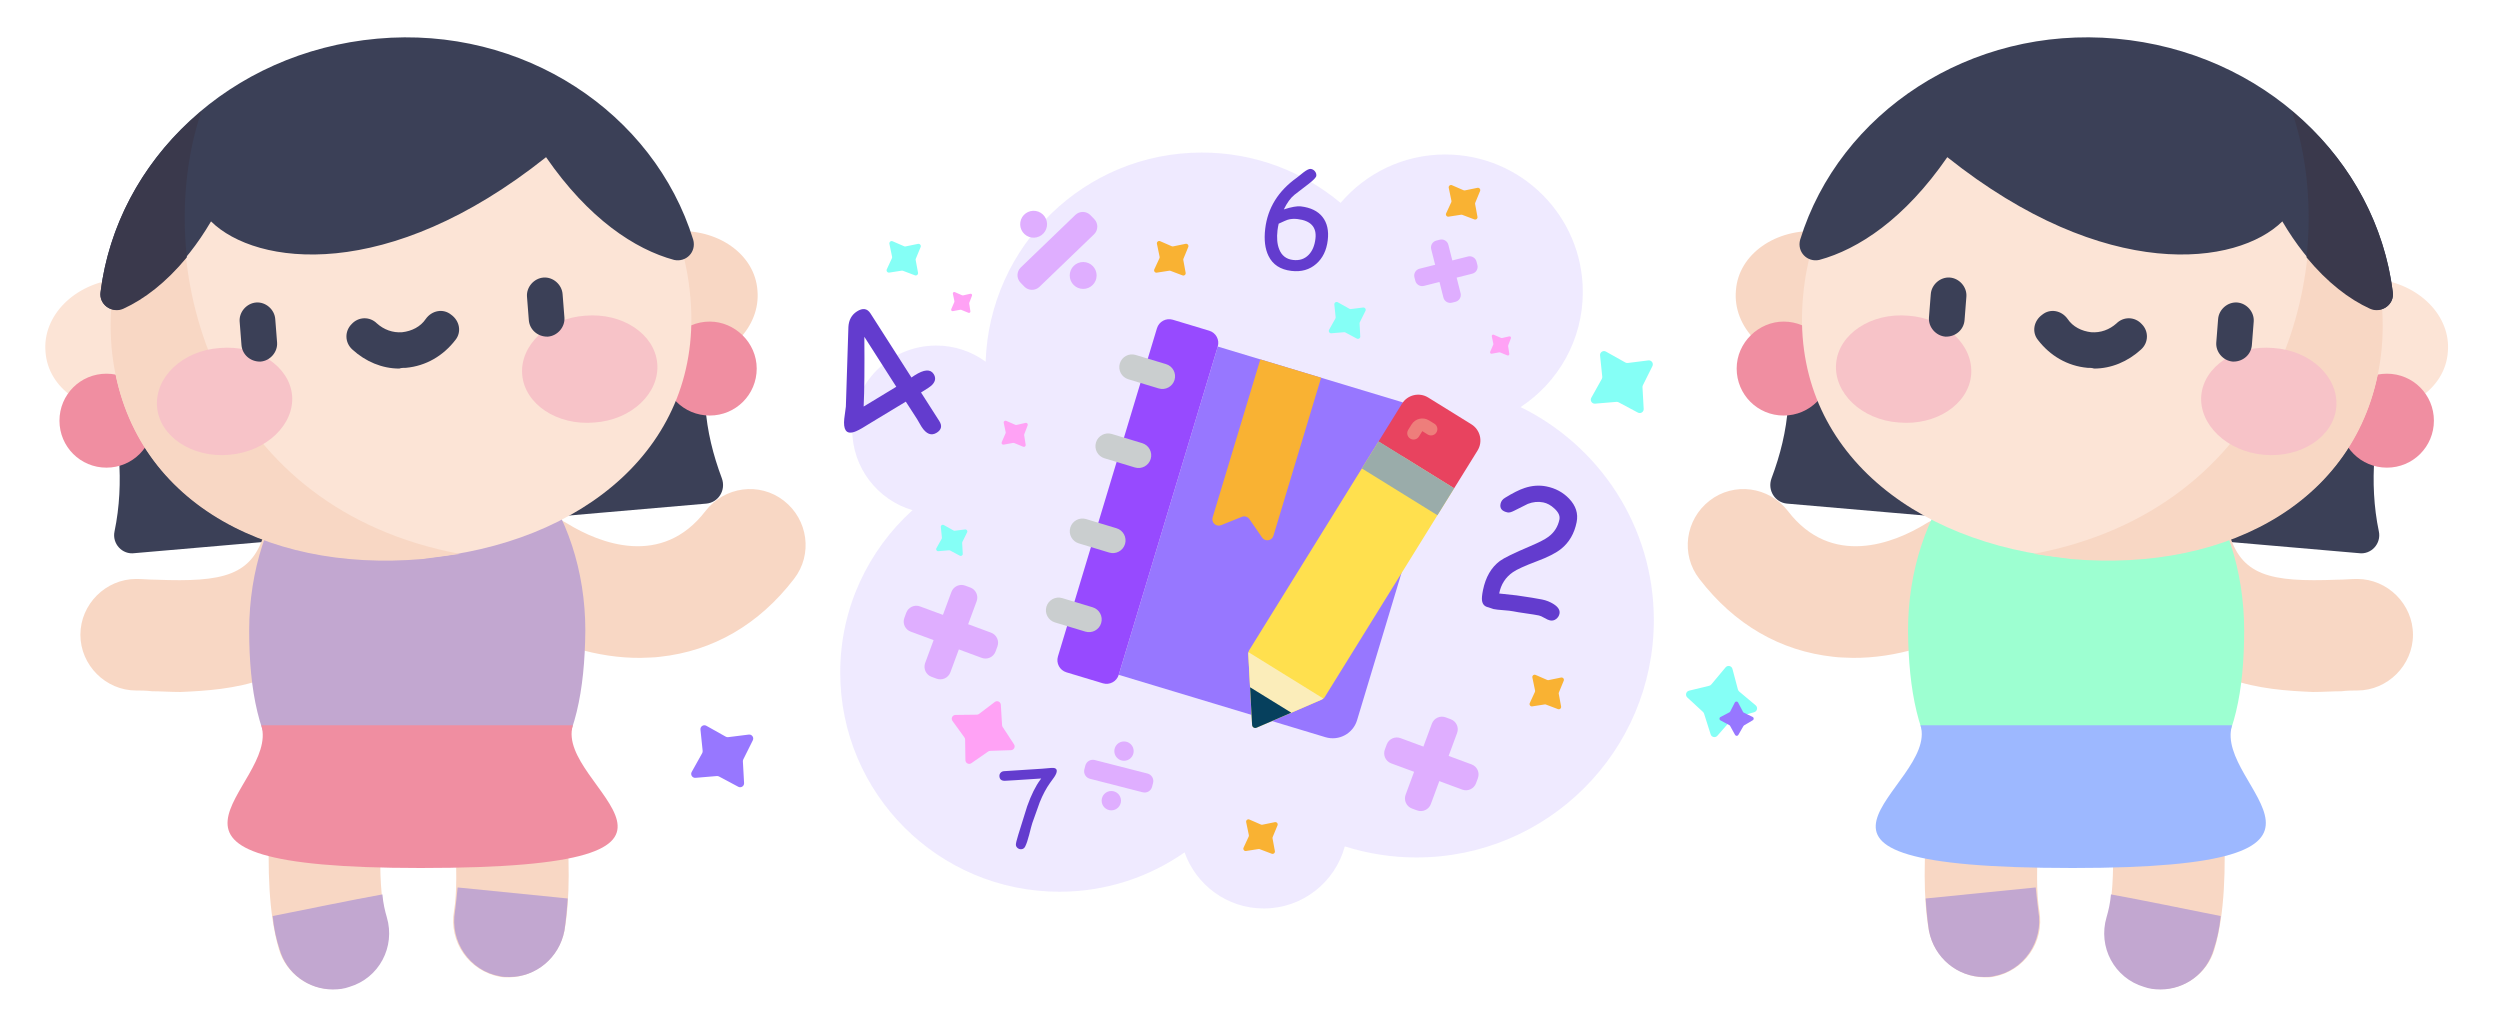 <?xml version="1.0" encoding="utf-8"?>
<!-- Generator: Adobe Illustrator 24.0.2, SVG Export Plug-In . SVG Version: 6.00 Build 0)  -->
<svg version="1.1" id="Слой_1" xmlns="http://www.w3.org/2000/svg" xmlns:xlink="http://www.w3.org/1999/xlink" x="0px" y="0px"
	 viewBox="0 0 200 80.963" style="enable-background:new 0 0 200 80.963;" xml:space="preserve">
<style type="text/css">
	.st0{opacity:0.22;fill:#36A9E1;}
	.st1{opacity:0.22;fill:#662483;}
	.st2{opacity:0.15;fill:#9777FF;}
	.st3{fill:#F9B233;}
	.st4{fill:#85FFF6;}
	.st5{fill:#FFA2F5;}
	.st6{fill:#9777FF;}
	.st7{fill:#633CCE;}
	.st8{fill:#DFAEFF;}
	.st9{fill:#9561FF;}
	.st10{fill:#3B4057;}
	.st11{fill:#F8D7C4;}
	.st12{fill:#C2A7D0;}
	.st13{fill:#F08EA1;}
	.st14{fill:#FCE4D6;}
	.st15{fill:#F7C3C8;}
	.st16{fill:#3A394C;}
	.st17{fill:#9DFFD1;}
	.st18{fill:#9DB8FF;}
	.st19{fill:#B9A0C6;}
	.st20{fill:#F7C800;}
	.st21{fill:#F8D648;}
	.st22{fill:#EF8000;}
	.st23{fill:#CACECF;}
	.st24{fill:#00AAC3;}
	.st25{fill:#E8435F;}
	.st26{fill:#EE7E7B;}
	.st27{fill:#0090BB;}
	.st28{fill:#9AACAA;}
	.st29{fill:#FBEDBA;}
	.st30{fill:#06405D;}
	.st31{fill:#D9D8D9;}
	.st32{fill:#E7E6E7;}
	.st33{fill:#FCD49F;}
	.st34{fill:#F4BC76;}
	.st35{fill:#CBC9CA;}
	.st36{fill:#1D3C48;}
	.st37{fill:#222629;}
	.st38{fill:#E7461E;}
	.st39{fill:#FFFFFF;}
	.st40{fill:none;stroke:#9561FF;stroke-miterlimit:10;}
	.st41{fill:#D57C43;}
	.st42{opacity:0.1;fill:#121414;enable-background:new    ;}
	.st43{fill:#FCDFC1;}
	.st44{fill:#F5A86B;}
	.st45{fill:#36495B;}
	.st46{fill:#F4B0C2;}
	.st47{opacity:0.05;fill:#121414;enable-background:new    ;}
	.st48{fill:#7C87C2;}
	.st49{fill:#EBEAEA;}
	.st50{opacity:0.3;fill:#E84867;enable-background:new    ;}
	.st51{fill:#4B545E;}
	.st52{opacity:0.3;}
	.st53{fill:#E84867;}
	.st54{fill:none;stroke:#9561FF;stroke-width:0.5;stroke-miterlimit:10;}
	.st55{opacity:0.22;fill:#95C11F;}
	.st56{opacity:0.33;fill:#36A9E1;}
	.st57{fill:#00805A;}
	.st58{fill:#DDA185;}
	.st59{fill:#F5F3F3;}
	.st60{fill:#E95459;}
	.st61{fill:#E3E0DF;}
	.st62{fill:#009C7B;}
	.st63{fill:#F9CEB9;}
	.st64{fill:#EFBCA2;}
	.st65{fill:#FDDD51;}
	.st66{fill:#EECD3F;}
	.st67{fill:#EC6C73;}
	.st68{fill:#4A5358;}
	.st69{fill:#576166;}
	.st70{fill:#4A6475;}
	.st71{fill:#C88743;}
	.st72{fill:#F0A100;}
	.st73{fill:#F4F5F2;}
	.st74{fill:#E6E5E4;}
	.st75{fill:#FDC800;}
	.st76{fill:#1D1D1B;stroke:#7D97CD;stroke-width:2;stroke-linecap:round;stroke-miterlimit:10;}
	.st77{fill:none;stroke:#7D97CD;stroke-width:2;stroke-linecap:round;stroke-miterlimit:10;}
	.st78{fill:#7D97CD;}
	.st79{fill:#B28471;}
	.st80{fill:#86A0D3;}
	.st81{fill:#FBDBC5;}
	.st82{fill:#58BAA4;}
	.st83{fill:#00A079;}
	.st84{fill:#FFBD7A;}
	.st85{fill:#DEDDDA;}
	.st86{fill:#F9EE9C;}
	.st87{fill:#4D344E;}
	.st88{fill:#EAE9E9;}
	.st89{fill:#FCD291;}
	.st90{fill:#614C6B;}
	.st91{fill:#55415C;}
	.st92{fill:#F3AACB;}
	.st93{opacity:0.1;fill:#702A2B;enable-background:new    ;}
	.st94{fill:#B9BE5E;}
	.st95{fill:#97A024;}
	.st96{fill:#FFD300;}
	.st97{fill:#8D9129;}
	.st98{fill:#36A9E1;}
	.st99{fill:none;stroke:#7D97CD;stroke-linecap:round;stroke-miterlimit:10;}
	.st100{fill:#1D71B8;}
	.st101{fill:#7E88C2;}
	.st102{fill:#E18E40;}
	.st103{fill:#EEB885;}
	.st104{fill:#F9CEA1;}
	.st105{fill:#9E4529;}
	.st106{fill:#FCC635;}
	.st107{fill:#F7AA00;}
	.st108{fill:#FFD783;}
	.st109{fill:#FFE9A5;}
	.st110{fill:#8F3B21;}
	.st111{fill:#FCD9B4;}
	.st112{fill:#CE833B;}
	.st113{fill:none;stroke:#CE833B;stroke-width:2;stroke-linecap:round;stroke-miterlimit:10;}
	.st114{fill:#3B9337;}
	.st115{fill:#504B48;}
	.st116{fill:#66322C;}
	.st117{fill:#C5191A;}
	.st118{fill:#A13019;}
	.st119{fill:#CF2E18;}
	.st120{fill:#C85F18;}
	.st121{fill:#E18B05;}
	.st122{fill:#9B1C24;}
	.st123{fill:#6A645F;}
	.st124{fill:#E32013;}
	.st125{fill:#FBC467;}
	.st126{fill:#FCDF95;}
	.st127{fill:#FDF3B7;}
	.st128{opacity:0.52;fill:#1D71B8;}
	.st129{fill:#D51217;}
	.st130{fill:#EE7E59;}
	.st131{fill:#EA5F42;}
	.st132{fill:none;stroke:#B5E8FF;stroke-miterlimit:10;}
	.st133{fill:#E4371B;}
	.st134{fill:#B01C1B;}
	.st135{fill:#FDEBD5;}
	.st136{fill:#635C61;}
	.st137{fill:#4D506C;}
	.st138{fill:#F3F7FC;}
	.st139{fill:#E53D43;}
	.st140{fill:#FFE277;}
	.st141{fill:#FABA51;}
	.st142{fill:#2C3079;}
	.st143{fill:#2C3758;}
	.st144{fill:#96B3DE;}
	.st145{fill:#F6A400;}
	.st146{opacity:0.08;fill:#121414;enable-background:new    ;}
	.st147{fill:#009777;}
	.st148{fill:#CC7525;}
	.st149{fill:#3A4450;}
	.st150{fill:#E7424A;}
	.st151{opacity:0.08;}
	.st152{fill:#121414;}
	.st153{fill:#FFF4C1;}
	.st154{fill:#53BDC3;}
	.st155{fill:#FCD855;}
	.st156{fill:#C7E6ED;}
	.st157{fill:#006EB7;}
	.st158{fill:#5F5220;}
	.st159{fill:#C1E0F7;}
	.st160{fill:#784919;}
	.st161{fill:#6B2C2D;}
	.st162{fill:none;stroke:#9AA025;stroke-width:3;stroke-miterlimit:10;}
	.st163{fill:#9AA025;}
	.st164{fill:#974AFF;}
	.st165{fill:#FFE04E;}
	.st166{fill:#FFE077;}
	.st167{opacity:0.47;fill:#DFAEFF;enable-background:new    ;}
	.st168{fill:#86EAEF;}
	.st169{fill:#F283E5;}
	.st170{fill:#C26D99;}
	.st171{fill:#E1DEEF;}
	.st172{fill:#BDBADC;}
	.st173{fill:#F9F9F9;}
	.st174{fill:#BB8072;}
	.st175{fill:#865341;}
	.st176{opacity:0.27;fill:#D830E5;enable-background:new    ;}
	.st177{fill:#6EEDB9;}
	.st178{fill:#754BFF;}
	.st179{fill:#662483;}
	.st180{fill:none;stroke:#9393BE;stroke-width:0.75;stroke-miterlimit:10;}
	.st181{fill:none;stroke:#1D71B8;stroke-linecap:round;stroke-miterlimit:10;}
	.st182{fill:#F39200;}
	.st183{fill:#DEA000;}
	.st184{fill:none;stroke:#9AA025;stroke-miterlimit:10;}
</style>
<g id="XMLID_2781_">
	<path id="XMLID_2803_" class="st10" d="M56.515,40.288l-45.739,3.963c-0.998,0.147-1.82-0.763-1.615-1.732
		c0.411-1.967,0.499-3.993,0.352-5.93L8.75,27.606l46.913-4.11l0.763,8.983c0.147,2.026,0.617,3.905,1.321,5.783
		C58.1,39.231,57.454,40.2,56.515,40.288z"/>
	<path id="XMLID_2802_" class="st11" d="M40.691,78.189c-0.205,0-0.499,0-0.763-0.059c-2.437-0.499-4.022-2.789-3.611-5.226
		c0.499-2.848-0.117-8.895-0.617-12.037c-0.411-2.437,1.262-4.727,3.699-5.138c2.437-0.411,4.727,1.262,5.138,3.699
		c0.206,0.969,1.585,9.805,0.617,15.031C44.713,76.633,42.834,78.159,40.691,78.189z"/>
	<path id="XMLID_2801_" class="st12" d="M36.61,70.996c-0.059,0.705-0.147,1.38-0.206,1.879c-0.44,2.437,1.174,4.815,3.611,5.226
		c0.206,0.059,0.499,0.059,0.763,0.059c2.084,0,3.963-1.527,4.374-3.699c0.117-0.763,0.206-1.673,0.264-2.583L36.61,70.996z"/>
	<path id="XMLID_2800_" class="st11" d="M26.57,79.128c-1.879,0-3.699-1.262-4.257-3.2c-1.673-5.578-0.294-15.383-0.147-16.499
		c0.352-2.437,2.642-4.11,5.079-3.758s4.11,2.642,3.758,5.079c-0.558,3.67-0.91,10.011-0.147,12.594
		c0.705,2.378-0.617,4.873-2.994,5.578C27.451,79.069,27.04,79.128,26.57,79.128z"/>
	<path id="XMLID_2799_" class="st12" d="M22.372,75.957c0.558,1.938,2.319,3.2,4.257,3.2c0.499,0,0.91-0.059,1.321-0.206
		c2.378-0.705,3.699-3.2,2.994-5.578c-0.147-0.499-0.294-1.116-0.352-1.82c-2.29,0.411-6.282,1.233-8.778,1.732
		C21.902,74.255,22.108,75.165,22.372,75.957z"/>
	<path id="XMLID_2798_" class="st11" d="M51.256,52.63c-3.412,0.03-7.041-1.063-10.465-3.105c-2.078-1.243-2.816-4.013-1.514-6.12
		c1.243-2.078,4.013-2.816,6.12-1.514c2.564,1.575,7.551,3.549,11.049-1.019c1.513-1.948,4.31-2.333,6.257-0.82
		c1.948,1.513,2.333,4.31,0.82,6.257c-2.807,3.656-6.476,5.775-10.729,6.235C52.301,52.612,51.755,52.603,51.256,52.63z"/>
	<path id="XMLID_2797_" class="st11" d="M14.445,55.359c-0.822,0-1.585-0.059-2.29-0.059c-0.499-0.059-0.91-0.059-1.262-0.059
		c-2.437,0-4.462-2.026-4.462-4.462s2.026-4.462,4.462-4.462c0.499,0,1.057,0.059,1.615,0.059c5.343,0.206,7.721-0.294,8.69-3.905
		c0.617-2.437,3.053-3.816,5.431-3.2c2.437,0.617,3.816,3.053,3.2,5.431c-1.233,4.727-4.316,8.073-8.69,9.6
		C18.849,55.124,16.471,55.271,14.445,55.359z"/>
	<path id="XMLID_2796_" class="st12" d="M46.827,50.446c0-9.659-6.077-17.468-13.446-17.468c-7.457,0-13.446,7.78-13.446,17.468
		s3.141,15.383,13.446,15.383S46.739,60.134,46.827,50.446z"/>
	<path id="XMLID_2795_" class="st13" d="M45.829,58.02H20.904c1.527,5.02-12.947,11.42,12.741,11.42
		C60.801,69.44,44.302,63.04,45.829,58.02L45.829,58.02z"/>
	<path id="XMLID_2794_" class="st14" d="M3.642,28.164c0.206,2.906,3.2,4.991,6.693,4.727c3.405-0.264,6.048-2.906,5.783-5.842
		c-0.206-2.906-3.2-4.991-6.693-4.727C5.961,22.674,3.378,25.257,3.642,28.164z"/>
	<path id="XMLID_2793_" class="st11" d="M60.595,23.232c-0.205-2.906-3.2-4.991-6.693-4.727c-3.405,0.264-6.048,2.906-5.783,5.842
		c0.206,2.906,3.2,4.991,6.693,4.727S60.86,26.138,60.595,23.232z"/>
	<path id="XMLID_2792_" class="st13" d="M60.537,29.485c0,2.084-1.673,3.758-3.758,3.758s-3.758-1.673-3.758-3.758
		s1.673-3.758,3.758-3.758C58.775,25.727,60.537,27.4,60.537,29.485z"/>
	<path id="XMLID_2791_" class="st13" d="M12.273,33.654c0,2.084-1.673,3.758-3.758,3.758s-3.758-1.673-3.758-3.758
		s1.673-3.758,3.758-3.758S12.273,31.569,12.273,33.654z"/>
	<path id="XMLID_2790_" class="st14" d="M55.223,23.701C54.166,11.724,42.952,2.887,30.152,4.003
		C17.411,5.118,7.87,15.775,8.926,27.753c1.116,11.978,12.066,18.025,24.866,16.91C46.592,43.547,56.338,35.679,55.223,23.701z"/>
	<path id="XMLID_2789_" class="st11" d="M15.532,10.608c-4.58,4.462-7.163,10.598-6.605,17.203
		c1.116,11.978,12.066,18.025,24.866,16.91c1.057-0.147,2.026-0.264,2.994-0.411C17.587,40.699,12.479,22.615,15.532,10.608z"/>
	<path id="XMLID_2788_" class="st15" d="M23.37,31.657c-0.205-2.349-2.789-4.081-5.783-3.816c-2.994,0.205-5.226,2.349-5.02,4.727
		c0.206,2.349,2.789,4.081,5.783,3.816C21.345,36.12,23.546,33.947,23.37,31.657z"/>
	<path id="XMLID_2787_" class="st15" d="M41.777,29.984c0.206,2.349,2.789,4.081,5.783,3.816c2.994-0.206,5.226-2.378,5.02-4.727
		c-0.205-2.349-2.789-4.081-5.783-3.816C43.832,25.463,41.572,27.635,41.777,29.984z"/>
	<path id="XMLID_2786_" class="st10" d="M20.787,28.927c-0.763,0-1.409-0.558-1.468-1.321l-0.147-1.879
		c-0.059-0.763,0.558-1.468,1.321-1.527s1.468,0.558,1.527,1.321l0.147,1.879c0.059,0.763-0.558,1.468-1.321,1.527H20.787z"/>
	<path id="XMLID_2785_" class="st10" d="M43.774,26.931c-0.763,0-1.409-0.558-1.468-1.321l-0.147-1.879
		c-0.059-0.763,0.558-1.468,1.321-1.527c0.763-0.059,1.468,0.558,1.527,1.321l0.147,1.879c0.059,0.763-0.558,1.468-1.321,1.527
		C43.744,26.931,43.685,26.931,43.774,26.931z"/>
	<path id="XMLID_2784_" class="st10" d="M31.943,29.485c-1.38,0-2.701-0.558-3.758-1.527c-0.617-0.558-0.617-1.468-0.059-2.026
		c0.558-0.617,1.468-0.617,2.026-0.059c0.558,0.499,1.262,0.763,2.026,0.705c0.763-0.088,1.468-0.44,1.879-1.057
		c0.499-0.705,1.409-0.851,2.026-0.352c0.705,0.499,0.851,1.409,0.352,2.026c-0.969,1.262-2.349,2.084-3.963,2.231
		C32.265,29.426,32.119,29.426,31.943,29.485z"/>
	<path id="XMLID_2783_" class="st10" d="M53.931,20.795c0.969,0.206,1.791-0.646,1.527-1.615
		C52.317,9.023,41.865,2.036,30.181,3.093C18.409,4.149,9.367,12.781,8.046,23.349c-0.147,0.969,0.822,1.732,1.732,1.321
		c2.378-1.116,4.932-3.259,7.104-6.958c3.611,3.552,14.121,4.961,26.803-5.138C47.091,17.507,50.79,19.944,53.931,20.795z"/>
	<path id="XMLID_2782_" class="st16" d="M9.866,24.7c1.673-0.763,3.405-2.084,5.079-4.11c-0.44-4.169,0-8.279,1.174-11.684
		c-4.462,3.67-7.369,8.837-8.073,14.473C7.899,24.347,8.956,25.111,9.866,24.7z"/>
</g>
<g id="XMLID_2758_">
	<path id="XMLID_2780_" class="st10" d="M142.955,40.288l45.739,3.963c0.998,0.147,1.82-0.763,1.615-1.732
		c-0.411-1.967-0.499-3.993-0.352-5.93l0.763-8.983l-46.913-4.11l-0.763,8.983c-0.147,2.026-0.617,3.905-1.321,5.783
		C141.369,39.231,142.015,40.2,142.955,40.288z"/>
	<path id="XMLID_2779_" class="st11" d="M158.778,78.189c0.206,0,0.499,0,0.763-0.059c2.437-0.499,4.022-2.789,3.611-5.226
		c-0.499-2.848,0.117-8.895,0.617-12.037c0.411-2.437-1.262-4.727-3.699-5.138c-2.437-0.411-4.727,1.262-5.138,3.699
		c-0.205,0.969-1.585,9.805-0.617,15.031C154.756,76.633,156.635,78.159,158.778,78.189z"/>
	<path id="XMLID_2778_" class="st12" d="M162.859,70.996c0.059,0.705,0.147,1.38,0.206,1.879c0.44,2.437-1.174,4.815-3.611,5.226
		c-0.206,0.059-0.499,0.059-0.763,0.059c-2.084,0-3.963-1.527-4.374-3.699c-0.117-0.763-0.206-1.673-0.264-2.583L162.859,70.996z"/>
	<path id="XMLID_2777_" class="st11" d="M172.899,79.128c1.879,0,3.699-1.262,4.257-3.2c1.673-5.578,0.294-15.383,0.147-16.499
		c-0.352-2.437-2.642-4.11-5.079-3.758s-4.11,2.642-3.758,5.079c0.558,3.67,0.91,10.011,0.147,12.594
		c-0.705,2.378,0.617,4.873,2.994,5.578C172.018,79.069,172.429,79.128,172.899,79.128z"/>
	<path id="XMLID_2776_" class="st12" d="M177.097,75.957c-0.558,1.938-2.319,3.2-4.257,3.2c-0.499,0-0.91-0.059-1.321-0.206
		c-2.378-0.705-3.699-3.2-2.994-5.578c0.147-0.499,0.294-1.116,0.352-1.82c2.29,0.411,6.282,1.233,8.778,1.732
		C177.567,74.255,177.361,75.165,177.097,75.957z"/>
	<path id="XMLID_2775_" class="st11" d="M148.213,52.63c3.412,0.03,7.041-1.063,10.465-3.105c2.078-1.243,2.816-4.013,1.514-6.12
		c-1.243-2.078-4.013-2.816-6.12-1.514c-2.564,1.575-7.551,3.549-11.049-1.019c-1.513-1.948-4.31-2.333-6.257-0.82
		c-1.948,1.513-2.333,4.31-0.82,6.257c2.807,3.656,6.476,5.775,10.729,6.235C147.168,52.612,147.714,52.603,148.213,52.63z"/>
	<path id="XMLID_2774_" class="st11" d="M185.024,55.359c0.822,0,1.585-0.059,2.29-0.059c0.499-0.059,0.91-0.059,1.262-0.059
		c2.437,0,4.462-2.026,4.462-4.462s-2.026-4.462-4.462-4.462c-0.499,0-1.057,0.059-1.615,0.059c-5.343,0.206-7.721-0.294-8.69-3.905
		c-0.617-2.437-3.053-3.816-5.431-3.2c-2.437,0.617-3.816,3.053-3.2,5.431c1.233,4.727,4.316,8.073,8.69,9.6
		C180.62,55.124,182.998,55.271,185.024,55.359z"/>
	<path id="XMLID_2773_" class="st17" d="M152.642,50.446c0-9.659,6.077-17.468,13.446-17.468c7.457,0,13.446,7.78,13.446,17.468
		s-3.141,15.383-13.446,15.383S152.731,60.134,152.642,50.446z"/>
	<path id="XMLID_2772_" class="st18" d="M153.641,58.02h24.924c-1.527,5.02,12.947,11.42-12.741,11.42
		C138.668,69.44,155.167,63.04,153.641,58.02L153.641,58.02z"/>
	<path id="XMLID_2771_" class="st14" d="M195.827,28.164c-0.206,2.906-3.2,4.991-6.693,4.727c-3.405-0.264-6.048-2.906-5.783-5.842
		c0.206-2.906,3.2-4.991,6.693-4.727C193.508,22.674,196.091,25.257,195.827,28.164z"/>
	<path id="XMLID_2770_" class="st11" d="M138.874,23.232c0.206-2.906,3.2-4.991,6.693-4.727c3.405,0.264,6.048,2.906,5.783,5.842
		c-0.206,2.906-3.2,4.991-6.693,4.727C141.164,28.81,138.61,26.138,138.874,23.232z"/>
	<path id="XMLID_2769_" class="st13" d="M138.933,29.485c0,2.084,1.673,3.758,3.758,3.758s3.758-1.673,3.758-3.758
		s-1.673-3.758-3.758-3.758C140.694,25.727,138.933,27.4,138.933,29.485z"/>
	<path id="XMLID_2768_" class="st13" d="M187.196,33.654c0,2.084,1.673,3.758,3.758,3.758s3.758-1.673,3.758-3.758
		s-1.673-3.758-3.758-3.758S187.196,31.569,187.196,33.654z"/>
	<path id="XMLID_2767_" class="st14" d="M144.246,23.701c1.057-11.978,12.271-20.814,25.071-19.699
		c12.741,1.116,22.282,11.772,21.225,23.75c-1.116,11.978-12.066,18.025-24.866,16.91C152.877,43.547,143.131,35.679,144.246,23.701
		z"/>
	<path id="XMLID_2766_" class="st11" d="M183.937,10.608c4.58,4.462,7.163,10.598,6.605,17.203
		c-1.116,11.978-12.066,18.025-24.866,16.91c-1.057-0.147-2.026-0.264-2.994-0.411C181.882,40.699,186.991,22.615,183.937,10.608z"
		/>
	<path id="XMLID_2765_" class="st15" d="M176.099,31.657c0.206-2.349,2.789-4.081,5.783-3.816c2.994,0.205,5.226,2.349,5.02,4.727
		c-0.205,2.349-2.789,4.081-5.783,3.816C178.125,36.12,175.923,33.947,176.099,31.657z"/>
	<path id="XMLID_2764_" class="st15" d="M157.692,29.984c-0.206,2.349-2.789,4.081-5.783,3.816c-2.994-0.206-5.226-2.378-5.02-4.727
		c0.205-2.349,2.789-4.081,5.783-3.816C155.637,25.463,157.897,27.635,157.692,29.984z"/>
	<path id="XMLID_2763_" class="st10" d="M178.682,28.927c0.763,0,1.409-0.558,1.468-1.321l0.147-1.879
		c0.059-0.763-0.558-1.468-1.321-1.527s-1.468,0.558-1.527,1.321l-0.147,1.879c-0.059,0.763,0.558,1.468,1.321,1.527H178.682z"/>
	<path id="XMLID_2762_" class="st10" d="M155.696,26.931c0.763,0,1.409-0.558,1.468-1.321l0.147-1.879
		c0.059-0.763-0.558-1.468-1.321-1.527s-1.468,0.558-1.527,1.321l-0.147,1.879c-0.059,0.763,0.558,1.468,1.321,1.527
		C155.725,26.931,155.784,26.931,155.696,26.931z"/>
	<path id="XMLID_2761_" class="st10" d="M167.527,29.485c1.38,0,2.701-0.558,3.758-1.527c0.617-0.558,0.617-1.468,0.059-2.026
		c-0.558-0.617-1.468-0.617-2.026-0.059c-0.558,0.499-1.262,0.763-2.026,0.705c-0.763-0.088-1.468-0.44-1.879-1.057
		c-0.499-0.705-1.409-0.851-2.026-0.352c-0.705,0.499-0.851,1.409-0.352,2.026c0.969,1.262,2.349,2.084,3.963,2.231
		C167.204,29.426,167.35,29.426,167.527,29.485z"/>
	<path id="XMLID_2760_" class="st10" d="M145.538,20.795c-0.969,0.206-1.791-0.646-1.527-1.615
		c3.141-10.158,13.592-17.145,25.277-16.088c11.772,1.057,20.814,9.688,22.135,20.257c0.147,0.969-0.822,1.732-1.732,1.321
		c-2.378-1.116-4.932-3.259-7.104-6.958c-3.611,3.552-14.121,4.961-26.803-5.138C152.378,17.507,148.679,19.944,145.538,20.795z"/>
	<path id="XMLID_2759_" class="st16" d="M189.603,24.7c-1.673-0.763-3.405-2.084-5.079-4.11c0.44-4.169,0-8.279-1.174-11.684
		c4.462,3.67,7.369,8.837,8.073,14.473C191.57,24.347,190.513,25.111,189.603,24.7z"/>
</g>
<path class="st2" d="M107.247,16.232c-3.007-2.513-6.875-4.028-11.1-4.028c-9.368,0-16.98,7.44-17.296,16.731
	c-1.11-0.808-2.472-1.291-3.95-1.291c-3.714,0-6.724,3.011-6.724,6.724c0,3.052,2.035,5.626,4.821,6.447
	c-3.542,3.209-5.78,7.83-5.78,12.986c0,9.686,7.852,17.538,17.538,17.538c3.724,0,7.171-1.169,10.01-3.148
	c0.923,2.612,3.407,4.487,6.335,4.487c3.104,0,5.71-2.107,6.484-4.966c1.81,0.573,3.736,0.886,5.735,0.886
	c10.486,0,18.987-8.501,18.987-18.987c0-7.495-4.354-13.957-10.661-17.044c2.996-1.966,4.979-5.351,4.979-9.203
	c0-6.078-4.927-11.005-11.005-11.005C112.264,12.358,109.265,13.864,107.247,16.232z"/>
<g id="Page-1_8_">
	<g id="_x30_40---Journal_8_" transform="translate(0 -1)">
		<path id="Shape_95_" class="st6" d="M112.107,46.877l-3.542,11.74c-0.324,1.074-1.458,1.683-2.532,1.358l-16.535-4.989
			l7.924-26.262l14.804,4.467L112.107,46.877z"/>
		<path id="Shape_94_" class="st164" d="M91.237,31.634l-6.603,21.885c-0.16,0.537,0.143,1.103,0.679,1.266l2.918,0.88
			c0.537,0.16,1.103-0.143,1.266-0.679l7.924-26.262c0.16-0.537-0.143-1.103-0.679-1.266l-2.918-0.88
			c-0.537-0.16-1.103,0.143-1.266,0.679L91.237,31.634z"/>
		<path id="Shape_93_" class="st3" d="M100.969,44.004l-1.015-1.473c-0.135-0.196-0.387-0.272-0.608-0.183l-1.66,0.666
			c-0.181,0.073-0.388,0.035-0.532-0.096c-0.144-0.132-0.2-0.334-0.144-0.521l3.815-12.645l4.863,1.467l-3.815,12.645
			c-0.057,0.187-0.215,0.325-0.408,0.354S101.08,44.165,100.969,44.004z"/>
		<g id="XMLID_2757_">
			<path id="Rectangle-path_23_" class="st23" d="M90.852,29.396l2.432,0.734c0.537,0.162,0.841,0.729,0.679,1.266l0,0
				c-0.162,0.537-0.729,0.841-1.266,0.679l-2.432-0.734c-0.537-0.162-0.841-0.729-0.679-1.266l0,0
				C89.748,29.538,90.315,29.233,90.852,29.396z"/>
			<path id="Rectangle-path_22_" class="st23" d="M88.944,35.718l2.432,0.734c0.537,0.162,0.841,0.729,0.679,1.266l0,0
				c-0.162,0.537-0.729,0.841-1.266,0.679l-2.432-0.734c-0.537-0.162-0.841-0.729-0.679-1.266l0,0
				C87.84,35.86,88.407,35.556,88.944,35.718z"/>
			<path id="Rectangle-path_21_" class="st23" d="M86.89,42.526l2.432,0.734c0.537,0.162,0.841,0.729,0.679,1.266l0,0
				c-0.162,0.537-0.729,0.841-1.266,0.679l-2.432-0.734c-0.537-0.162-0.841-0.729-0.679-1.266l0,0
				C85.786,42.668,86.353,42.364,86.89,42.526z"/>
			<path id="Rectangle-path_20_" class="st23" d="M84.982,48.849l2.432,0.734c0.537,0.162,0.841,0.729,0.679,1.266l0,0
				c-0.162,0.537-0.729,0.841-1.266,0.679l-2.432-0.734c-0.537-0.162-0.841-0.729-0.679-1.266l0,0
				C83.878,48.991,84.445,48.687,84.982,48.849z"/>
		</g>
		<path id="Shape_92_" class="st165" d="M99.859,53.312l0.307,5.686c0.004,0.083,0.049,0.158,0.12,0.202
			c0.071,0.044,0.158,0.05,0.234,0.018l5.229-2.255c0.095-0.041,0.176-0.11,0.231-0.199l10.352-16.704l-6.045-3.746L99.935,53.017
			C99.88,53.105,99.853,53.208,99.859,53.312z"/>
		<path id="Shape_91_" class="st25" d="M114.258,32.803l3.454,2.142c0.715,0.444,0.936,1.383,0.492,2.098l-1.874,3.023l-6.045-3.748
			l1.874-3.023C112.603,32.58,113.543,32.359,114.258,32.803z"/>
		<path id="Shape_90_" class="st26" d="M112.938,36.143c-0.043-0.013-0.083-0.032-0.121-0.055c-0.237-0.148-0.309-0.46-0.162-0.698
			l0.268-0.431c0.295-0.475,0.918-0.623,1.395-0.33l0.432,0.267c0.238,0.148,0.312,0.461,0.164,0.699s-0.461,0.312-0.699,0.164
			l-0.431-0.268l-0.268,0.432C113.394,36.118,113.158,36.208,112.938,36.143L112.938,36.143z"/>
		<path id="Shape_89_" class="st28" d="M116.334,40.061l-1.341,2.158l-6.044-3.744l1.336-2.16L116.334,40.061z"/>
		<path id="Shape_88_" class="st29" d="M105.872,56.886c-0.037,0.031-0.079,0.056-0.123,0.074l-5.229,2.259
			c-0.077,0.032-0.164,0.025-0.234-0.02c-0.07-0.044-0.114-0.12-0.118-0.203l-0.306-5.685c-0.002-0.047,0.003-0.094,0.015-0.139
			L105.872,56.886z"/>
		<path id="Shape_87_" class="st30" d="M103.303,58.016l-2.783,1.203c-0.077,0.032-0.164,0.025-0.234-0.02
			c-0.07-0.044-0.114-0.12-0.118-0.203l-0.162-3.015L103.303,58.016z"/>
	</g>
</g>
<path class="st3" d="M92.345,21.549l0.411-0.891c0.017-0.036,0.021-0.077,0.013-0.116l-0.215-1.037
	c-0.031-0.149,0.119-0.271,0.258-0.21l0.927,0.403c0.035,0.015,0.075,0.019,0.112,0.012l1-0.205c0.147-0.03,0.268,0.116,0.211,0.255
	l-0.387,0.939c-0.014,0.033-0.017,0.07-0.011,0.105l0.188,1.018c0.027,0.144-0.114,0.261-0.251,0.209l-0.963-0.365
	c-0.03-0.012-0.063-0.015-0.096-0.01l-1.001,0.156C92.397,21.836,92.283,21.685,92.345,21.549z"/>
<path class="st3" d="M115.69,17.07l0.411-0.891c0.017-0.036,0.021-0.077,0.013-0.116l-0.215-1.037
	c-0.031-0.149,0.119-0.271,0.258-0.21l0.927,0.403c0.035,0.015,0.075,0.019,0.112,0.012l1-0.205c0.147-0.03,0.268,0.116,0.211,0.255
	l-0.387,0.939c-0.014,0.033-0.017,0.07-0.011,0.105l0.188,1.018c0.027,0.144-0.114,0.261-0.251,0.209l-0.963-0.365
	c-0.03-0.012-0.063-0.015-0.096-0.01l-1.001,0.156C115.742,17.356,115.628,17.205,115.69,17.07z"/>
<path class="st3" d="M122.381,56.247l0.411-0.891c0.017-0.036,0.021-0.077,0.013-0.116l-0.215-1.037
	c-0.031-0.149,0.119-0.271,0.258-0.21l0.927,0.403c0.035,0.015,0.075,0.019,0.112,0.012l1-0.205c0.147-0.03,0.268,0.116,0.211,0.255
	l-0.387,0.939c-0.014,0.033-0.017,0.07-0.011,0.105l0.188,1.018c0.027,0.144-0.114,0.261-0.251,0.209l-0.963-0.365
	c-0.03-0.012-0.063-0.015-0.096-0.01l-1.001,0.156C122.433,56.534,122.319,56.383,122.381,56.247z"/>
<path class="st3" d="M99.484,67.816l0.411-0.891c0.017-0.036,0.021-0.077,0.013-0.116l-0.215-1.037
	c-0.031-0.149,0.119-0.271,0.258-0.21l0.927,0.403c0.035,0.015,0.075,0.019,0.112,0.012l1-0.205c0.147-0.03,0.268,0.116,0.211,0.255
	l-0.387,0.939c-0.014,0.033-0.017,0.07-0.011,0.105l0.188,1.018c0.027,0.144-0.114,0.261-0.251,0.209l-0.963-0.365
	c-0.03-0.012-0.063-0.015-0.096-0.01l-1.001,0.156C99.535,68.103,99.422,67.952,99.484,67.816z"/>
<path class="st4" d="M70.944,21.545l0.409-0.887c0.017-0.036,0.022-0.077,0.013-0.116l-0.214-1.032
	c-0.03-0.149,0.119-0.269,0.257-0.209l0.924,0.401c0.035,0.015,0.075,0.019,0.112,0.012l0.995-0.204
	c0.146-0.03,0.267,0.115,0.21,0.254l-0.385,0.935c-0.014,0.033-0.017,0.069-0.011,0.105l0.188,1.013
	c0.026,0.144-0.113,0.26-0.25,0.208l-0.959-0.363c-0.03-0.012-0.063-0.015-0.095-0.01l-0.997,0.156
	C70.995,21.83,70.881,21.68,70.944,21.545z"/>
<path class="st5" d="M77.627,23.5l-0.581,0.132c-0.024,0.005-0.049,0.003-0.071-0.007l-0.589-0.257
	c-0.085-0.037-0.176,0.037-0.157,0.127l0.124,0.601c0.005,0.023,0.002,0.047-0.007,0.068L76.1,24.734
	c-0.036,0.084,0.035,0.174,0.125,0.157l0.606-0.112c0.021-0.004,0.044-0.002,0.064,0.007l0.581,0.239
	c0.082,0.034,0.169-0.035,0.156-0.123l-0.096-0.618c-0.003-0.02-0.001-0.04,0.006-0.058l0.218-0.575
	C77.791,23.567,77.716,23.48,77.627,23.5z"/>
<path class="st4" d="M131.869,28.832l-1.643,0.206c-0.067,0.009-0.136-0.005-0.194-0.037l-1.558-0.874
	c-0.224-0.125-0.496,0.053-0.469,0.309l0.176,1.697c0.007,0.064-0.007,0.13-0.038,0.187l-0.839,1.503
	c-0.123,0.221,0.05,0.49,0.303,0.47l1.708-0.143c0.06-0.005,0.121,0.008,0.175,0.036l1.541,0.822
	c0.218,0.116,0.478-0.05,0.464-0.296l-0.096-1.735c-0.003-0.055,0.008-0.11,0.033-0.158l0.762-1.53
	C132.305,29.061,132.12,28.801,131.869,28.832z"/>
<path class="st4" d="M135.124,55.254l1.609-0.391c0.066-0.016,0.125-0.053,0.168-0.104l1.146-1.37
	c0.165-0.197,0.482-0.126,0.548,0.122l0.438,1.649c0.017,0.062,0.053,0.119,0.102,0.161l1.318,1.107
	c0.194,0.163,0.127,0.476-0.116,0.547l-1.647,0.473c-0.058,0.016-0.111,0.05-0.151,0.096l-1.149,1.316
	c-0.163,0.186-0.465,0.123-0.539-0.112l-0.526-1.656c-0.017-0.052-0.047-0.1-0.086-0.136l-1.256-1.16
	C134.799,55.623,134.879,55.314,135.124,55.254z"/>
<path class="st6" d="M59.901,58.766l-1.643,0.206c-0.067,0.009-0.136-0.005-0.194-0.037l-1.558-0.874
	c-0.224-0.125-0.496,0.053-0.469,0.309l0.176,1.697c0.007,0.064-0.007,0.13-0.038,0.187l-0.839,1.503
	c-0.123,0.221,0.05,0.49,0.303,0.47l1.708-0.143c0.06-0.005,0.121,0.008,0.175,0.036l1.541,0.822
	c0.218,0.116,0.478-0.05,0.464-0.296l-0.096-1.735c-0.003-0.055,0.008-0.11,0.033-0.158l0.762-1.53
	C60.336,58.995,60.151,58.735,59.901,58.766z"/>
<path class="st6" d="M140.212,57.355l-0.704-0.341c-0.029-0.014-0.052-0.037-0.067-0.065l-0.392-0.747
	c-0.056-0.107-0.21-0.106-0.265,0.002l-0.367,0.717c-0.014,0.027-0.036,0.05-0.063,0.064l-0.719,0.379
	c-0.106,0.056-0.106,0.207-0.001,0.264l0.713,0.383c0.025,0.013,0.046,0.034,0.06,0.059l0.399,0.722
	c0.057,0.102,0.202,0.103,0.26,0.002l0.409-0.712c0.013-0.023,0.032-0.042,0.053-0.054l0.696-0.41
	C140.326,57.558,140.32,57.407,140.212,57.355z"/>
<path class="st4" d="M109.047,24.602l-0.978,0.123c-0.04,0.005-0.081-0.003-0.116-0.023l-0.927-0.52
	c-0.133-0.075-0.295,0.032-0.279,0.184l0.104,1.01c0.004,0.038-0.004,0.078-0.023,0.111l-0.5,0.895
	c-0.073,0.132,0.03,0.292,0.18,0.28l1.017-0.085c0.036-0.003,0.072,0.004,0.104,0.021l0.917,0.489
	c0.13,0.069,0.285-0.03,0.276-0.177l-0.057-1.033c-0.002-0.033,0.005-0.065,0.019-0.094l0.453-0.911
	C109.306,24.738,109.196,24.583,109.047,24.602z"/>
<path class="st4" d="M77.208,42.355l-0.826,0.104c-0.034,0.004-0.068-0.003-0.098-0.019l-0.783-0.439
	c-0.113-0.063-0.249,0.027-0.236,0.155l0.088,0.853c0.003,0.033-0.004,0.066-0.019,0.094l-0.422,0.756
	c-0.062,0.111,0.025,0.246,0.152,0.236l0.859-0.072c0.03-0.003,0.061,0.004,0.088,0.018l0.775,0.414
	c0.11,0.058,0.24-0.025,0.234-0.149l-0.048-0.872c-0.001-0.028,0.004-0.055,0.016-0.079l0.383-0.769
	C77.427,42.47,77.334,42.339,77.208,42.355z"/>
<path class="st5" d="M82.048,33.83l-0.727,0.166c-0.03,0.007-0.061,0.004-0.089-0.008l-0.737-0.322
	c-0.106-0.046-0.22,0.046-0.196,0.159l0.155,0.753c0.006,0.029,0.003,0.059-0.009,0.086l-0.309,0.711
	c-0.045,0.105,0.044,0.218,0.157,0.197l0.759-0.14c0.027-0.005,0.055-0.002,0.08,0.008l0.727,0.3
	c0.103,0.042,0.212-0.044,0.195-0.154l-0.121-0.773c-0.004-0.024-0.001-0.05,0.008-0.072l0.273-0.72
	C82.253,33.913,82.158,33.805,82.048,33.83z"/>
<path class="st5" d="M79.583,56.158l-1.26,0.955c-0.052,0.039-0.115,0.061-0.179,0.061l-1.705,0.021
	c-0.245,0.003-0.384,0.281-0.241,0.48l0.955,1.32c0.036,0.05,0.056,0.111,0.057,0.173l0.023,1.644
	c0.004,0.242,0.275,0.382,0.474,0.244l1.344-0.933c0.048-0.033,0.104-0.052,0.161-0.054l1.667-0.055
	c0.236-0.008,0.372-0.269,0.243-0.467l-0.908-1.389c-0.029-0.044-0.046-0.095-0.048-0.146l-0.1-1.629
	C80.052,56.139,79.775,56.012,79.583,56.158z"/>
<path class="st5" d="M120.741,26.91l-0.581,0.132c-0.024,0.005-0.049,0.003-0.071-0.007l-0.589-0.257
	c-0.085-0.037-0.176,0.037-0.157,0.127l0.124,0.601c0.005,0.023,0.002,0.047-0.007,0.068l-0.247,0.568
	c-0.036,0.084,0.035,0.174,0.125,0.157l0.606-0.112c0.021-0.004,0.044-0.002,0.064,0.007l0.581,0.239
	c0.082,0.034,0.169-0.035,0.156-0.123l-0.096-0.618c-0.003-0.02-0.001-0.04,0.006-0.058l0.218-0.575
	C120.905,26.976,120.83,26.889,120.741,26.91z"/>
<g>
	<path class="st7" d="M84.341,62.166l-0.329,0.456c-0.313,0.437-0.591,0.956-0.833,1.559l-0.594,1.664
		c-0.041,0.122-0.127,0.441-0.257,0.956c-0.105,0.408-0.21,0.715-0.313,0.92c-0.064,0.132-0.166,0.204-0.305,0.217
		c-0.107,0.009-0.205-0.02-0.293-0.088c-0.088-0.068-0.137-0.154-0.146-0.258c-0.008-0.102,0.055-0.37,0.19-0.805l0.714-2.288
		c0.324-0.909,0.676-1.618,1.055-2.128L83.3,62.28l-2.019,0.132l-0.905,0.053c-0.262-0.002-0.402-0.119-0.422-0.352
		c-0.01-0.112,0.02-0.208,0.089-0.286c0.068-0.079,0.159-0.123,0.272-0.133c0.337-0.028,0.845-0.061,1.522-0.098
		c0.678-0.036,1.185-0.069,1.522-0.098l0.735-0.063c0.284-0.024,0.433,0.048,0.447,0.216C84.551,61.778,84.485,61.95,84.341,62.166z
		"/>
</g>
<g>
	<circle class="st8" cx="89.92" cy="60.089" r="0.774"/>
	<circle class="st8" cx="88.905" cy="64.054" r="0.774"/>
	<path class="st8" d="M91.417,63.383l-4.223-1.081c-0.33-0.085-0.529-0.421-0.445-0.751l0.078-0.304
		c0.085-0.33,0.421-0.529,0.751-0.445l4.223,1.081c0.331,0.085,0.529,0.421,0.445,0.751l-0.078,0.304
		C92.084,63.269,91.748,63.468,91.417,63.383z"/>
</g>
<g>
	<circle class="st8" cx="86.654" cy="22.037" r="1.076"/>
	
		<ellipse transform="matrix(0.16 -0.987 0.987 0.16 51.755 96.701)" class="st8" cx="82.707" cy="17.935" rx="1.076" ry="1.076"/>
	<path class="st8" d="M81.662,21.397l4.367-4.202c0.342-0.329,0.884-0.318,1.213,0.023l0.303,0.315
		c0.329,0.342,0.318,0.884-0.023,1.213l-4.367,4.202c-0.342,0.329-0.884,0.318-1.213-0.023l-0.303-0.315
		C81.31,22.268,81.321,21.726,81.662,21.397z"/>
</g>
<g>
	<path class="st8" d="M112.449,63.579l2.101-5.685c0.164-0.444,0.658-0.672,1.102-0.507l0.409,0.151
		c0.444,0.164,0.672,0.658,0.507,1.102l-2.101,5.685c-0.164,0.444-0.658,0.672-1.102,0.507l-0.409-0.151
		C112.513,64.517,112.286,64.024,112.449,63.579z"/>
	<path class="st8" d="M112.04,59.05l5.685,2.101c0.444,0.164,0.672,0.658,0.507,1.102l-0.151,0.409
		c-0.164,0.444-0.658,0.672-1.102,0.507l-5.685-2.101c-0.444-0.164-0.672-0.658-0.507-1.102l0.151-0.409
		C111.103,59.113,111.596,58.886,112.04,59.05z"/>
</g>
<g>
	<path class="st7" d="M124.002,49.633c-0.111-0.023-0.261-0.088-0.448-0.198c-0.188-0.11-0.335-0.175-0.442-0.197
		c-0.226-0.046-0.569-0.102-1.027-0.166s-0.802-0.121-1.034-0.168c-0.173-0.035-0.434-0.065-0.783-0.089
		c-0.349-0.024-0.61-0.054-0.783-0.089c-0.048-0.01-0.119-0.033-0.208-0.07c-0.089-0.037-0.16-0.06-0.208-0.07
		c-0.306-0.062-0.476-0.251-0.51-0.567c-0.021-0.166,0.005-0.438,0.082-0.816c0.21-1.035,0.66-1.81,1.351-2.326
		c0.316-0.236,1.118-0.628,2.409-1.177c0.723-0.306,1.216-0.561,1.478-0.761c0.468-0.348,0.759-0.809,0.876-1.383
		c0.057-0.285-0.076-0.575-0.399-0.871c-0.283-0.266-0.581-0.429-0.891-0.492c-0.408-0.083-0.82-0.044-1.237,0.117l-1.104,0.553
		c-0.222,0.113-0.39,0.156-0.506,0.133c-0.458-0.092-0.649-0.321-0.576-0.685c0.042-0.208,0.163-0.372,0.362-0.488
		c0.618-0.383,1.14-0.645,1.566-0.785c0.599-0.198,1.183-0.238,1.752-0.123c0.719,0.146,1.321,0.471,1.806,0.975
		c0.542,0.568,0.743,1.195,0.603,1.883c-0.091,0.453-0.24,0.858-0.446,1.213c-0.206,0.355-0.472,0.665-0.797,0.927
		c-0.414,0.332-1.068,0.664-1.963,0.997c-0.941,0.355-1.57,0.642-1.886,0.859c-0.596,0.411-0.963,0.981-1.103,1.711l1.397,0.151
		c0.952,0.137,1.63,0.247,2.035,0.329c0.337,0.068,0.646,0.191,0.924,0.368c0.369,0.236,0.524,0.492,0.468,0.768
		c-0.035,0.173-0.127,0.315-0.273,0.427C124.343,49.632,124.18,49.67,124.002,49.633z"/>
</g>
<g>
	<path class="st8" d="M115.473,23.806l-0.977-3.872c-0.076-0.303,0.107-0.61,0.409-0.687l0.279-0.071
		c0.303-0.076,0.61,0.107,0.686,0.409l0.977,3.872c0.076,0.303-0.107,0.61-0.409,0.687l-0.279,0.071
		C115.857,24.292,115.55,24.108,115.473,23.806z"/>
	<path class="st8" d="M113.563,21.497l3.872-0.977c0.303-0.076,0.61,0.107,0.687,0.409l0.071,0.279
		c0.076,0.303-0.107,0.61-0.409,0.687l-3.872,0.977c-0.303,0.076-0.61-0.107-0.687-0.409l-0.071-0.279
		C113.077,21.88,113.26,21.573,113.563,21.497z"/>
</g>
<g>
	<path class="st8" d="M74.012,53.041l2.101-5.685c0.164-0.444,0.658-0.672,1.102-0.507l0.409,0.151
		c0.444,0.164,0.672,0.658,0.507,1.102l-2.101,5.685c-0.164,0.444-0.658,0.672-1.102,0.507l-0.409-0.151
		C74.075,53.98,73.848,53.487,74.012,53.041z"/>
	<path class="st8" d="M73.602,48.513l5.685,2.101c0.444,0.164,0.672,0.658,0.507,1.102l-0.151,0.409
		c-0.164,0.444-0.658,0.672-1.102,0.507l-5.685-2.101c-0.444-0.164-0.672-0.658-0.507-1.102l0.151-0.409
		C72.665,48.576,73.158,48.348,73.602,48.513z"/>
</g>
<g>
	<path class="st7" d="M73.682,31.398l1.459,2.282c0.245,0.382,0.18,0.694-0.194,0.932c-0.436,0.278-0.844,0.12-1.226-0.476
		c-0.048-0.074-0.11-0.181-0.189-0.322c-0.079-0.141-0.133-0.236-0.166-0.286l-0.901-1.397l-2.764,1.671
		c-0.563,0.36-0.966,0.592-1.208,0.694c-0.414,0.177-0.694,0.151-0.842-0.079c-0.118-0.185-0.155-0.492-0.11-0.92l0.128-0.968
		l0.203-6.37c0.031-0.559,0.259-0.974,0.682-1.244c0.465-0.298,0.826-0.245,1.084,0.159l3.278,5.127
		c0.067-0.049,0.15-0.105,0.249-0.168c0.757-0.484,1.265-0.522,1.525-0.115c0.189,0.296,0.153,0.583-0.11,0.861
		C74.465,30.906,74.165,31.112,73.682,31.398z M69.148,26.944c0.022,2.455,0.004,4.314-0.056,5.58l2.611-1.583L69.148,26.944z"/>
</g>
<g>
	<path class="st7" d="M103.308,21.672c-0.879-0.104-1.488-0.502-1.826-1.195c-0.281-0.57-0.37-1.295-0.265-2.178
		c0.197-1.664,1.043-3.028,2.539-4.091l0.532-0.424c0.258-0.195,0.447-0.286,0.565-0.271c0.135,0.016,0.247,0.078,0.336,0.186
		c0.09,0.108,0.128,0.228,0.116,0.36c-0.007,0.122-0.207,0.336-0.599,0.641l-1.15,0.884c-0.305,0.244-0.589,0.634-0.851,1.17
		c0.309-0.1,0.577-0.17,0.804-0.21s0.411-0.051,0.552-0.034c0.788,0.093,1.368,0.376,1.739,0.846c0.371,0.471,0.512,1.09,0.42,1.859
		c-0.095,0.805-0.4,1.435-0.915,1.89C104.77,21.577,104.103,21.767,103.308,21.672z M103.798,17.524
		c-0.29-0.034-0.556-0.014-0.796,0.06c-0.092,0.03-0.329,0.134-0.708,0.311c-0.041,0.176-0.072,0.35-0.093,0.522
		c-0.071,0.603-0.029,1.107,0.129,1.511c0.198,0.515,0.569,0.806,1.112,0.869c0.509,0.061,0.925-0.075,1.247-0.406
		c0.299-0.306,0.482-0.737,0.547-1.293c0.055-0.462-0.037-0.824-0.276-1.086C104.722,17.75,104.334,17.587,103.798,17.524z"/>
</g>
</svg>
